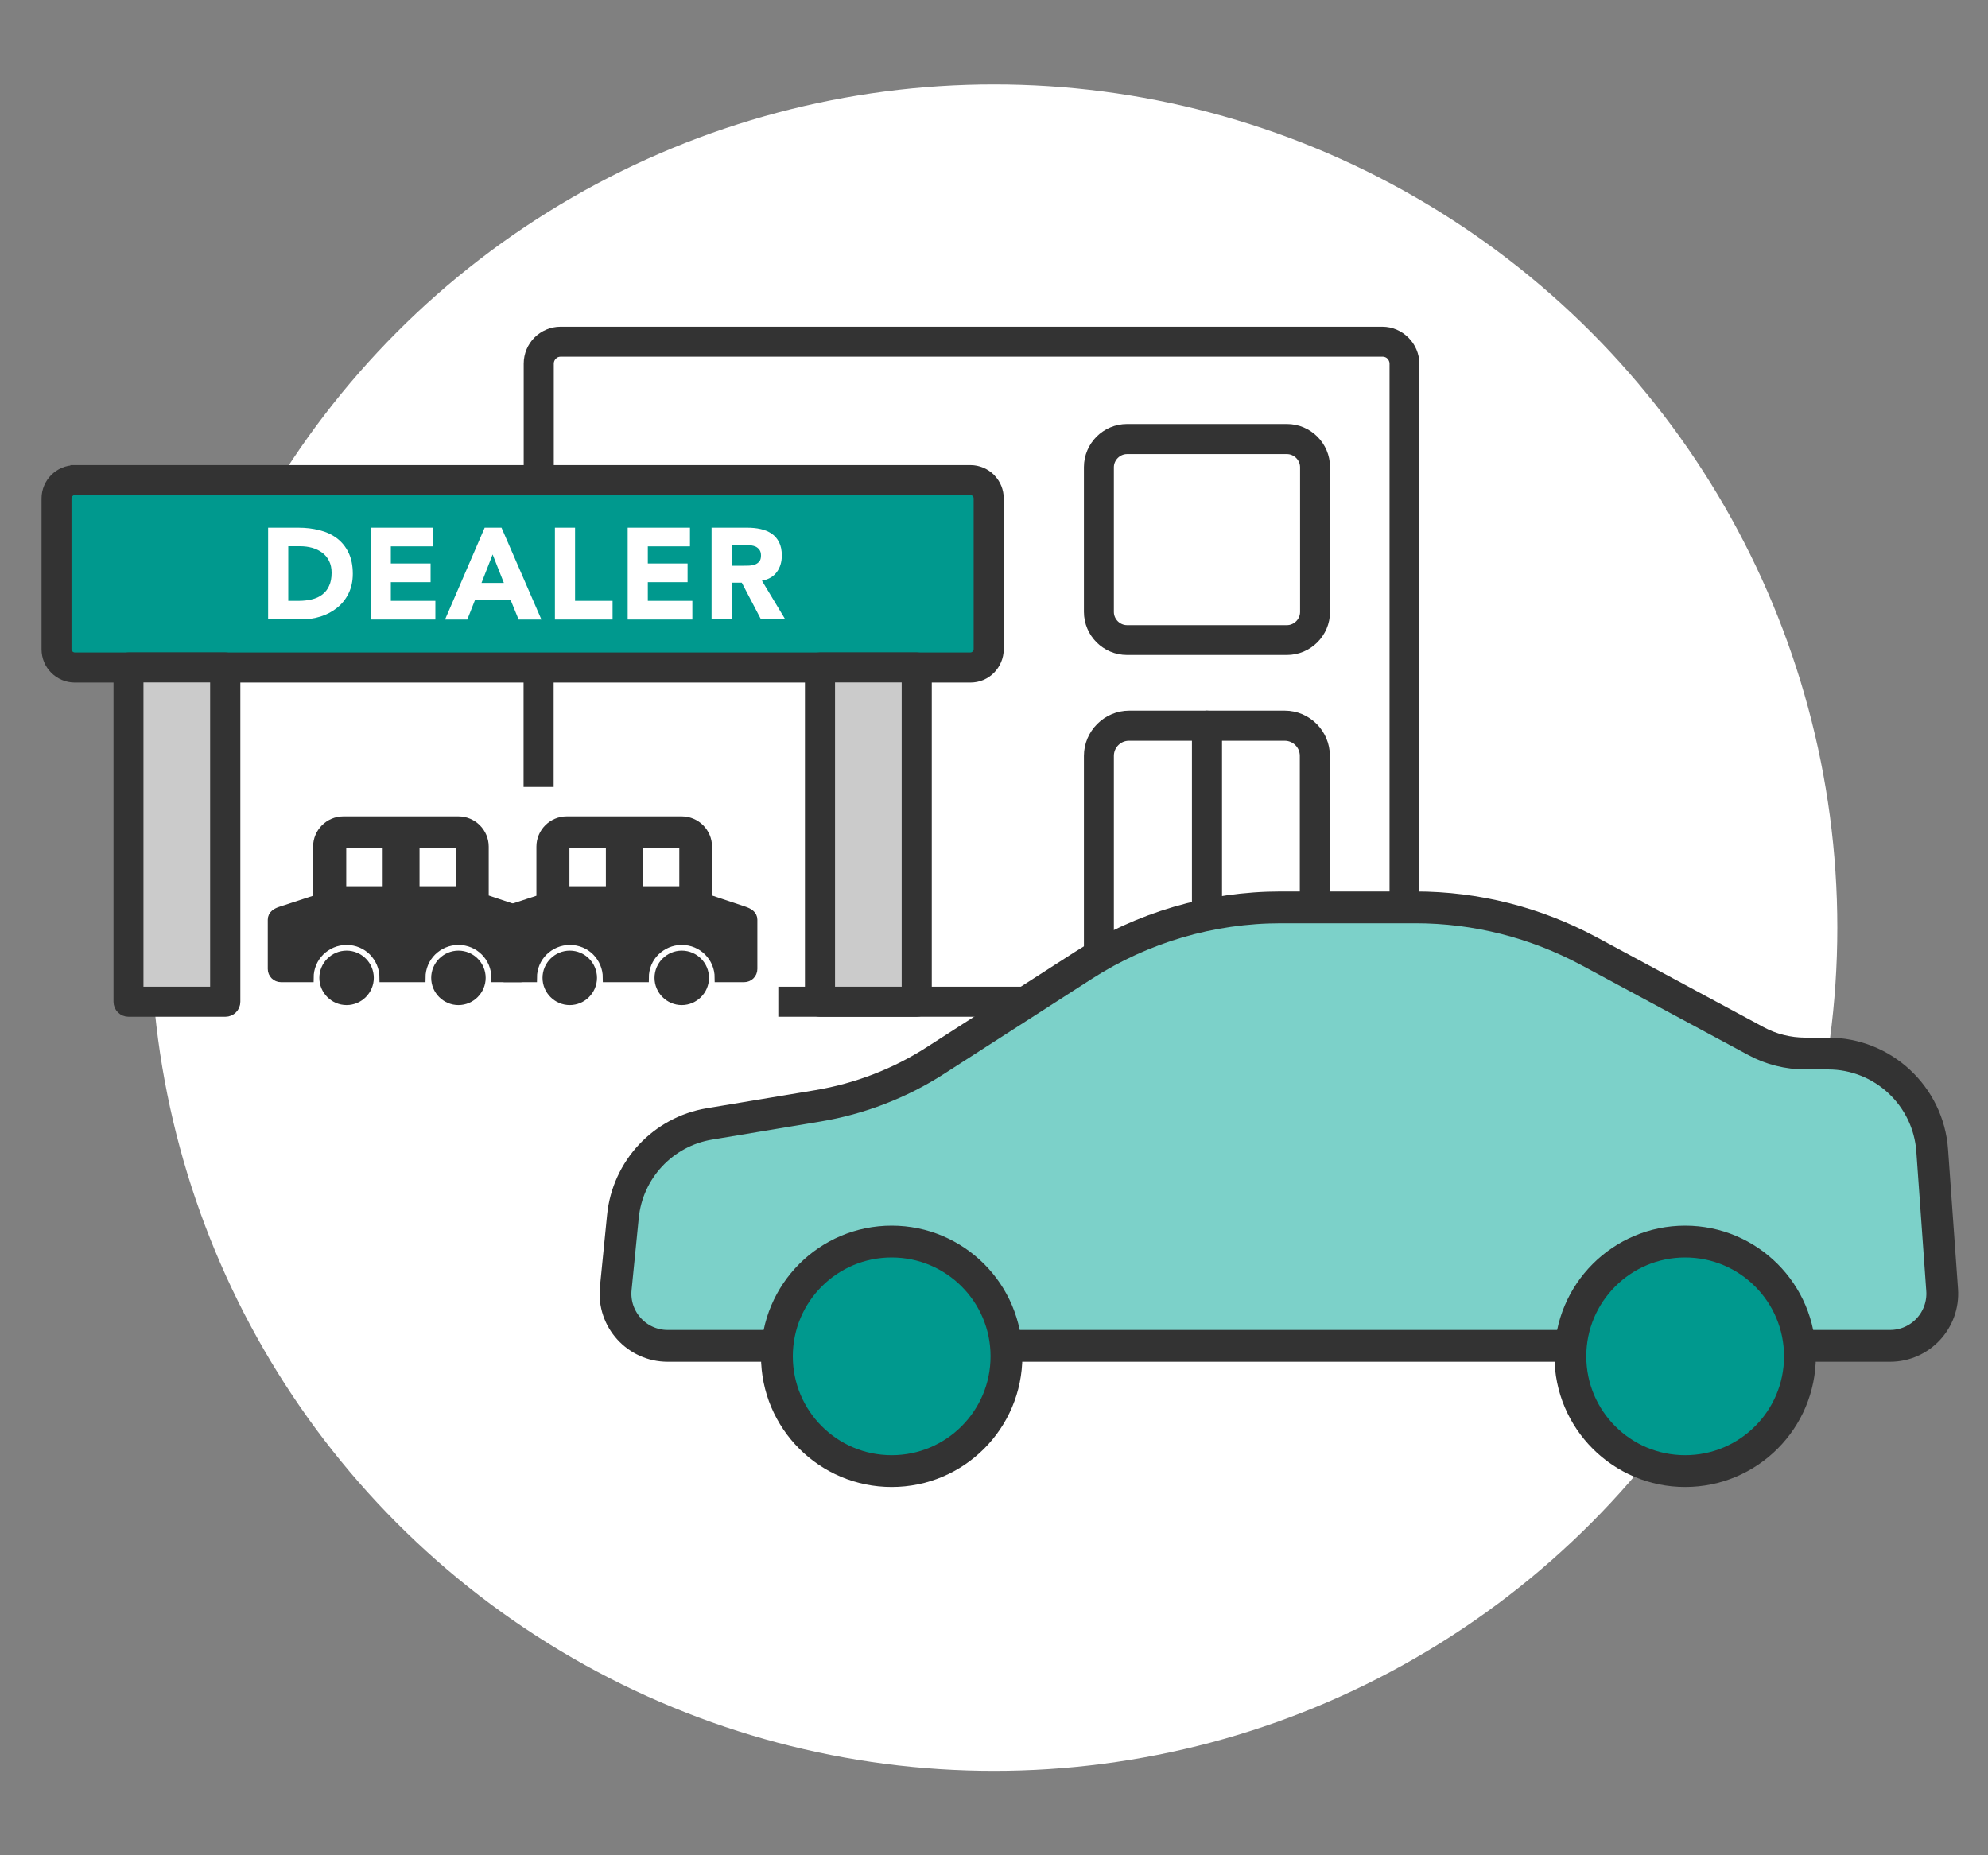<?xml version="1.0" encoding="UTF-8"?>
<svg id="_レイヤー_2" data-name="レイヤー 2" xmlns="http://www.w3.org/2000/svg" viewBox="0 0 150 140">
  <rect x="0" y="0" width="150" height="140" fill="#808080" stroke="none"/>
  <defs>
    <style>
      .cls-1 {
        fill: none;
      }

      .cls-2, .cls-3, .cls-4, .cls-5 {
        stroke: #333;
      }

      .cls-2, .cls-5 {
        fill: #333;
        stroke-miterlimit: 10;
        stroke-width: .65px;
      }

      .cls-3 {
        fill: #7cd1c9;
      }

      .cls-3, .cls-4 {
        stroke-linecap: round;
        stroke-linejoin: round;
        stroke-width: 2.4px;
      }

      .cls-6 {
        fill: #fff;
      }

      .cls-4, .cls-7 {
        fill: #00998e;
      }

      .cls-5, .cls-8 {
        fill-rule: evenodd;
      }

      .cls-8 {
        fill: #cbcbcb;
      }
    </style>
  </defs>
  <g id="_レイヤー_1-2" data-name="レイヤー 1">
    <g>
      <g>
        <circle class="cls-6" cx="75" cy="70" r="63.63"/>
        <g>
          <g>
            <g>
              <path class="cls-2" d="M41.45,50.37c0-.45-.36-.81-.81-.81s-.81.36-.81.81v8.69h1.62v-8.69Z"/>
              <path class="cls-2" d="M106.04,25.71h0c-.45-.45-1.06-.73-1.74-.73h-62.01c-.67,0-1.29.28-1.73.72h0c-.45.45-.72,1.07-.72,1.74v8.78c0,.45.36.81.81.81s.81-.36.81-.81v-8.78c0-.23.09-.44.25-.6h0c.15-.16.36-.25.6-.25h62.01c.23,0,.45.09.6.25h0c.15.15.25.37.25.6v46.49c0,.23-.09.44-.25.6h0c-.15.16-.36.25-.6.25h-45.27v1.62h45.27c.67,0,1.29-.28,1.73-.72h0c.45-.45.72-1.07.72-1.74V27.45c0-.67-.28-1.29-.72-1.73Z"/>
            </g>
            <path class="cls-7" d="M5.64,35.42h67.58c.6,0,1.15.25,1.55.64.02.02.03.04.05.06.37.39.59.92.59,1.49v11.38c0,.6-.25,1.15-.64,1.55-.4.4-.94.64-1.55.64H5.64c-.6,0-1.15-.25-1.54-.64h0s0,0,0,0c-.4-.4-.64-.94-.64-1.55v-11.38c0-.6.25-1.15.64-1.54h0c.4-.4.94-.64,1.54-.64h0Z"/>
            <path class="cls-2" d="M5.64,35.42h67.58c.6,0,1.15.25,1.55.64.02.02.03.04.05.06.37.39.59.92.59,1.49v11.38c0,.6-.25,1.15-.64,1.55-.4.4-.94.64-1.55.64H5.64c-.6,0-1.15-.25-1.54-.64h0s0,0,0,0c-.4-.4-.64-.94-.64-1.55v-11.38c0-.6.25-1.15.64-1.54h0c.4-.4.94-.64,1.54-.64h0ZM73.22,37.04H5.64c-.16,0-.3.06-.4.17-.1.1-.17.25-.17.4v11.38c0,.16.06.3.17.4h0c.1.1.25.17.4.17h67.58c.16,0,.3-.07.4-.17.1-.1.17-.25.17-.4v-11.38c0-.14-.05-.28-.14-.38l-.03-.03c-.1-.1-.25-.17-.4-.17h0Z"/>
            <g>
              <polygon class="cls-8" points="68.89 74.78 68.89 50.48 61.86 50.48 61.86 74.78 68.89 74.78 68.89 74.78"/>
              <path class="cls-2" d="M61.87,49.56h7.3c.45,0,.81.36.81.81v25.22c0,.45-.36.81-.81.81h-7.3c-.45,0-.81-.36-.81-.81v-25.22c0-.45.36-.81.81-.81h0ZM68.36,51.17h-5.68v23.61h5.68v-23.61h0Z"/>
            </g>
            <g>
              <polygon class="cls-8" points="16.86 74.78 16.86 50.48 9.83 50.48 9.83 74.78 16.86 74.78 16.86 74.78"/>
              <path class="cls-2" d="M9.7,49.56h7.3c.45,0,.81.36.81.81v25.22c0,.45-.36.81-.81.81h-7.3c-.45,0-.81-.36-.81-.81v-25.22c0-.45.36-.81.81-.81h0ZM16.18,51.17h-5.68v23.61h5.68v-23.61h0Z"/>
            </g>
            <path class="cls-2" d="M60.24,50.48c-.06,0-.11-.05-.11-.11s.05-.11.11-.11h12.98c.06,0,.11.05.11.11s-.05.11-.11.11h-12.98Z"/>
            <path class="cls-2" d="M83.73,75.59c0,.45-.36.81-.81.81s-.81-.36-.81-.81v-18.55c0-.85.35-1.62.91-2.18h0c.56-.56,1.33-.91,2.18-.91h11.74c.85,0,1.62.35,2.18.91h0c.56.57.9,1.34.9,2.18v18.55c0,.45-.36.81-.81.81s-.81-.36-.81-.81v-18.55c0-.41-.16-.77-.43-1.04h0c-.27-.27-.63-.43-1.04-.43h-11.74c-.41,0-.77.16-1.04.43h0c-.27.27-.43.64-.43,1.04v18.55h0Z"/>
            <path class="cls-2" d="M85.04,32.32h12.06c.81,0,1.54.33,2.07.86.53.53.86,1.26.86,2.07v10.92c0,.81-.33,1.54-.86,2.07-.53.53-1.26.86-2.07.86h-12.06c-.81,0-1.54-.33-2.07-.86-.53-.53-.86-1.26-.86-2.07v-10.92c0-.81.33-1.54.86-2.07.53-.53,1.26-.86,2.07-.86h0ZM97.1,33.94h-12.06c-.36,0-.69.15-.93.39-.24.24-.39.57-.39.93v10.92c0,.36.15.69.39.93.24.24.57.39.93.39h12.06c.36,0,.69-.15.93-.39.24-.24.39-.57.39-.93v-10.92c0-.36-.15-.69-.39-.93-.24-.24-.57-.39-.93-.39h0Z"/>
            <path class="cls-2" d="M90.26,54.76c0-.45.36-.81.81-.81s.81.36.81.81v20.83c0,.45-.36.81-.81.81s-.81-.36-.81-.81v-20.83h0Z"/>
            <g>
              <path class="cls-5" d="M42.75,61.93h8.69c1.08,0,1.96.88,1.96,1.96v3.92l2.75.92c.35.12.67.3.67.67v3.72c0,.37-.3.67-.67.67h-1.9c0-.78-.31-1.48-.82-1.99-.51-.51-1.21-.82-1.99-.82s-1.48.32-1.99.82-.82,1.21-.82,1.99h-2.82c0-.78-.32-1.48-.82-1.99-.51-.51-1.21-.82-1.99-.82s-1.48.32-1.99.82c-.51.51-.82,1.21-.82,1.99h-2.14c-.37,0-.67-.3-.67-.67v-3.72c0-.37.32-.56.67-.67l2.75-.9v-3.94c0-1.08.88-1.96,1.96-1.96h0ZM48.18,63.64h3.4v3.56h-3.4v-3.56h0ZM42.64,63.64h3.4v3.56h-3.4v-3.56h0Z"/>
              <path class="cls-5" d="M42.99,72.06c.96,0,1.73.78,1.73,1.73s-.78,1.73-1.73,1.73-1.73-.78-1.73-1.73.78-1.73,1.73-1.73h0Z"/>
              <path class="cls-5" d="M51.44,72.06c.96,0,1.73.78,1.73,1.73s-.78,1.73-1.73,1.73-1.73-.78-1.73-1.73.78-1.73,1.73-1.73h0Z"/>
            </g>
            <g>
              <path class="cls-5" d="M25.9,61.93h8.69c1.08,0,1.96.88,1.96,1.96v3.92l2.75.92c.35.12.67.3.67.67v3.72c0,.37-.3.67-.67.67h-1.9c0-.78-.31-1.48-.82-1.99-.51-.51-1.21-.82-1.99-.82s-1.48.32-1.99.82c-.51.51-.82,1.21-.82,1.99h-2.82c0-.78-.32-1.48-.82-1.99-.51-.51-1.21-.82-1.99-.82s-1.48.32-1.99.82c-.51.51-.82,1.21-.82,1.99h-2.14c-.37,0-.67-.3-.67-.67v-3.72c0-.37.32-.56.67-.67l2.75-.9v-3.94c0-1.08.88-1.96,1.96-1.96h0ZM31.33,63.64h3.4v3.56h-3.4v-3.56h0ZM25.8,63.64h3.4v3.56h-3.4v-3.56h0Z"/>
              <path class="cls-5" d="M26.15,72.06c.96,0,1.73.78,1.73,1.73s-.78,1.73-1.73,1.73-1.73-.78-1.73-1.73.78-1.73,1.73-1.73h0Z"/>
              <path class="cls-5" d="M34.59,72.06c.96,0,1.73.78,1.73,1.73s-.78,1.73-1.73,1.73-1.73-.78-1.73-1.73.78-1.73,1.73-1.73h0Z"/>
            </g>
            <g>
              <path class="cls-6" d="M20.23,39.82h2.29c.55,0,1.08.06,1.58.19.5.12.93.32,1.31.6.37.28.67.64.88,1.08.22.44.33.98.33,1.61,0,.56-.11,1.05-.32,1.48-.21.43-.5.79-.86,1.08-.36.29-.77.51-1.24.66-.47.15-.96.22-1.48.22h-2.49v-6.93ZM21.75,45.34h.79c.35,0,.68-.04.98-.11.3-.07.57-.19.79-.36.22-.17.4-.38.52-.66.13-.27.19-.6.19-.99,0-.34-.06-.63-.19-.89s-.3-.46-.51-.62c-.22-.16-.47-.29-.76-.37-.29-.08-.59-.12-.91-.12h-.9v4.11Z"/>
              <path class="cls-6" d="M27.96,39.82h4.71v1.41h-3.18v1.29h3v1.41h-3v1.41h3.36v1.41h-4.88v-6.93Z"/>
              <path class="cls-6" d="M36.58,39.82h1.26l3.01,6.93h-1.72l-.6-1.47h-2.69l-.58,1.47h-1.68l2.99-6.93ZM37.17,41.84l-.84,2.15h1.69l-.85-2.15Z"/>
              <path class="cls-6" d="M41.86,39.82h1.53v5.52h2.83v1.41h-4.35v-6.93Z"/>
              <path class="cls-6" d="M47.35,39.82h4.71v1.41h-3.18v1.29h3v1.41h-3v1.41h3.36v1.41h-4.88v-6.93Z"/>
              <path class="cls-6" d="M53.7,39.82h2.68c.35,0,.69.03,1,.1.32.07.59.18.83.34.24.16.43.38.57.65s.21.61.21,1.01c0,.49-.13.91-.38,1.25-.25.34-.63.56-1.12.65l1.76,2.92h-1.83l-1.45-2.77h-.75v2.77h-1.53v-6.93ZM55.23,42.69h.9c.14,0,.28,0,.44-.01s.29-.04.42-.09c.12-.05.23-.13.31-.23.08-.1.12-.25.12-.44,0-.18-.04-.32-.11-.42-.07-.1-.16-.18-.27-.24-.11-.05-.24-.09-.38-.11s-.28-.03-.42-.03h-1v1.58Z"/>
            </g>
          </g>
          <g>
            <path class="cls-3" d="M138.96,101.56h3.65c2.29,0,4.09-1.94,3.93-4.22l-.75-10.52c-.29-4.12-3.72-7.32-7.86-7.32h-1.71c-1.3,0-2.59-.32-3.73-.94l-12.61-6.79c-4.02-2.16-8.51-3.3-13.07-3.3h-10.16c-5.29,0-10.46,1.52-14.91,4.38l-11.15,7.17c-2.7,1.74-5.73,2.9-8.89,3.43l-8.16,1.36c-3.51.58-6.19,3.45-6.54,6.99l-.54,5.43c-.23,2.32,1.59,4.33,3.92,4.33h16.92s71.68,0,71.68,0Z"/>
            <circle class="cls-4" cx="67.28" cy="102.35" r="8.66"/>
            <circle class="cls-4" cx="127.15" cy="102.35" r="8.66"/>
          </g>
        </g>
      </g>
      <rect class="cls-1" width="150" height="140"/>
    </g>
  </g>
</svg>